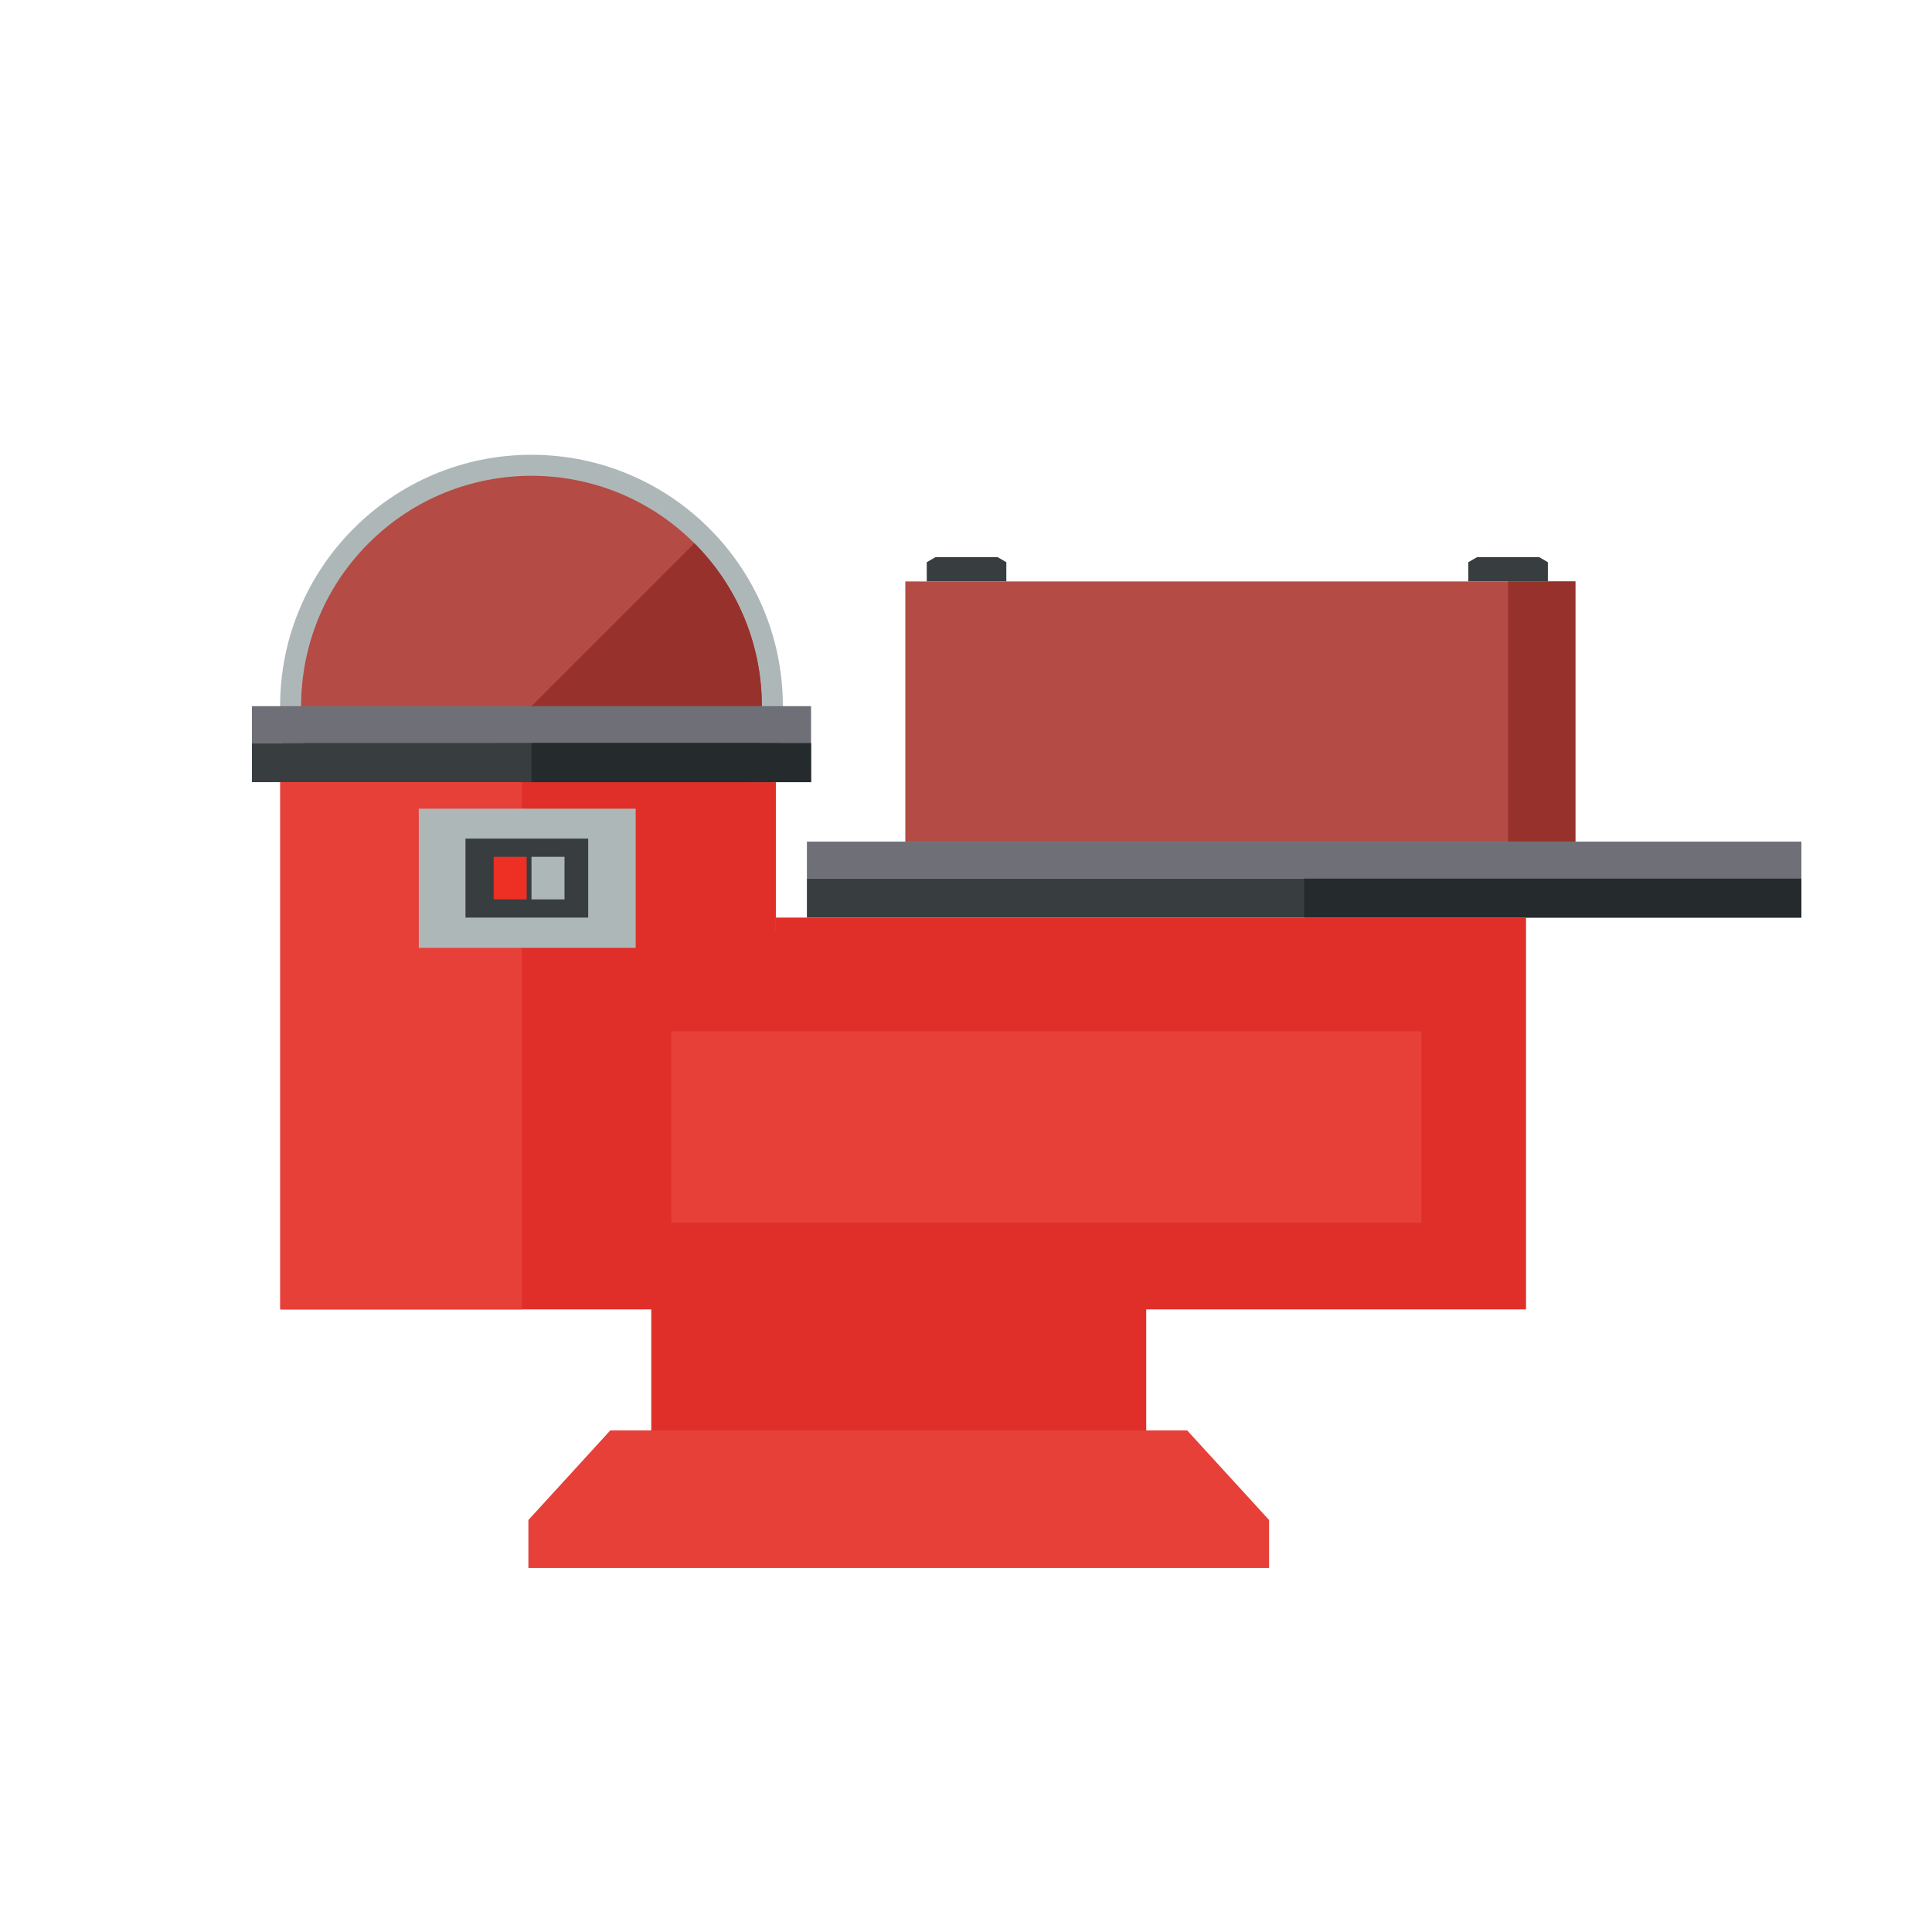 <?xml version="1.0" encoding="UTF-8"?>
<svg id="Layer_1" data-name="Layer 1" xmlns="http://www.w3.org/2000/svg" viewBox="0 0 512 512">
  <polygon points="266.69 154.09 245.6 154.09 245.6 148.99 247.9 147.66 264.4 147.66 266.69 148.99 266.69 154.09 266.69 154.09" style="fill: #383e3f;"/>
  <polygon points="410.2 154.09 389.12 154.09 389.12 148.99 391.41 147.66 407.92 147.66 410.2 148.99 410.2 154.09 410.2 154.09" style="fill: #383e3f;"/>
  <path d="m74.23,187.14c0-36.79,29.83-66.62,66.62-66.62s66.62,29.83,66.62,66.62-29.83,66.62-66.62,66.62-66.62-29.83-66.62-66.62h0Z" style="fill: #aeb7b7;"/>
  <path d="m97.68,143.97c23.84-23.84,62.5-23.84,86.34,0,23.84,23.84,23.84,62.5,0,86.34-23.84,23.84-62.5,23.84-86.34,0-23.84-23.84-23.84-62.5,0-86.34h0Z" style="fill: #b44b45;"/>
  <path d="m184.02,143.97l-86.34,86.34c23.84,23.84,62.5,23.84,86.34,0,23.84-23.84,23.84-62.5,0-86.34h0Z" style="fill: #96312b;"/>
  <polygon points="74.44 347 205.61 347 205.61 207.27 74.44 207.27 74.44 347 74.44 347" style="fill: #e02f29;"/>
  <polygon points="172.59 386.46 303.76 386.46 303.76 246.73 172.59 246.73 172.59 386.46 172.59 386.46" style="fill: #e02f29;"/>
  <polygon points="214.94 187.14 66.76 187.14 66.76 196.91 214.94 196.91 214.94 187.14 214.94 187.14" style="fill: #6f6f77;"/>
  <polygon points="214.94 207.27 66.76 207.27 66.76 196.91 214.94 196.91 214.94 207.27 214.94 207.27" style="fill: #383e3f;"/>
  <polygon points="140.85 207.27 214.94 207.27 214.94 196.91 140.85 196.91 140.85 207.27 140.85 207.27" style="fill: #252a2d;"/>
  <polygon points="477.39 223.04 213.84 223.04 213.84 232.81 477.39 232.81 477.39 223.04 477.39 223.04" style="fill: #6f6f77;"/>
  <polygon points="477.39 243.17 213.84 243.17 213.84 232.81 477.39 232.81 477.39 243.17 477.39 243.17" style="fill: #383e3f;"/>
  <polygon points="345.61 243.17 477.39 243.17 477.39 232.81 345.61 232.81 345.61 243.17 345.61 243.17" style="fill: #252a2d;"/>
  <polygon points="138.29 347 74.23 347 74.23 207.27 138.29 207.27 138.29 347 138.29 347" style="fill: #e64039;"/>
  <polygon points="404.41 347 404.41 243.17 205.61 243.17 205.61 347 404.41 347 404.41 347" style="fill: #e02f29;"/>
  <polygon points="376.69 273.31 376.69 324.02 177.9 324.02 177.9 273.31 376.69 273.31 376.69 273.31" style="fill: #e64039;"/>
  <polyline points="161.74 379.07 161.74 379.07 161.74 379.07 140.03 402.82 140.03 415.53 336.32 415.53 336.32 402.82 314.61 379.07 314.61 379.07 314.61 379.07" style="fill: #e64039;"/>
  <polygon points="168.46 251.2 168.46 214.31 110.98 214.31 110.98 251.2 168.46 251.2 168.46 251.2" style="fill: #aeb7b7;"/>
  <polygon points="155.88 222.24 155.88 243.17 123.36 243.17 123.36 222.24 155.88 222.24 155.88 222.24" style="fill: #383e3f;"/>
  <polygon points="139.57 227.06 139.57 238.35 130.83 238.35 130.83 227.06 139.57 227.06 139.57 227.06" style="fill: #ed2f24;"/>
  <polygon points="149.6 227.06 149.6 238.35 140.85 238.35 140.85 227.06 149.6 227.06 149.6 227.06" style="fill: #aeb7b7;"/>
  <rect x="239.92" y="154.09" width="177.57" height="68.95" style="fill: #b44b45;"/>
  <rect x="399.66" y="154.09" width="17.82" height="68.95" style="fill: #96312b;"/>
</svg>